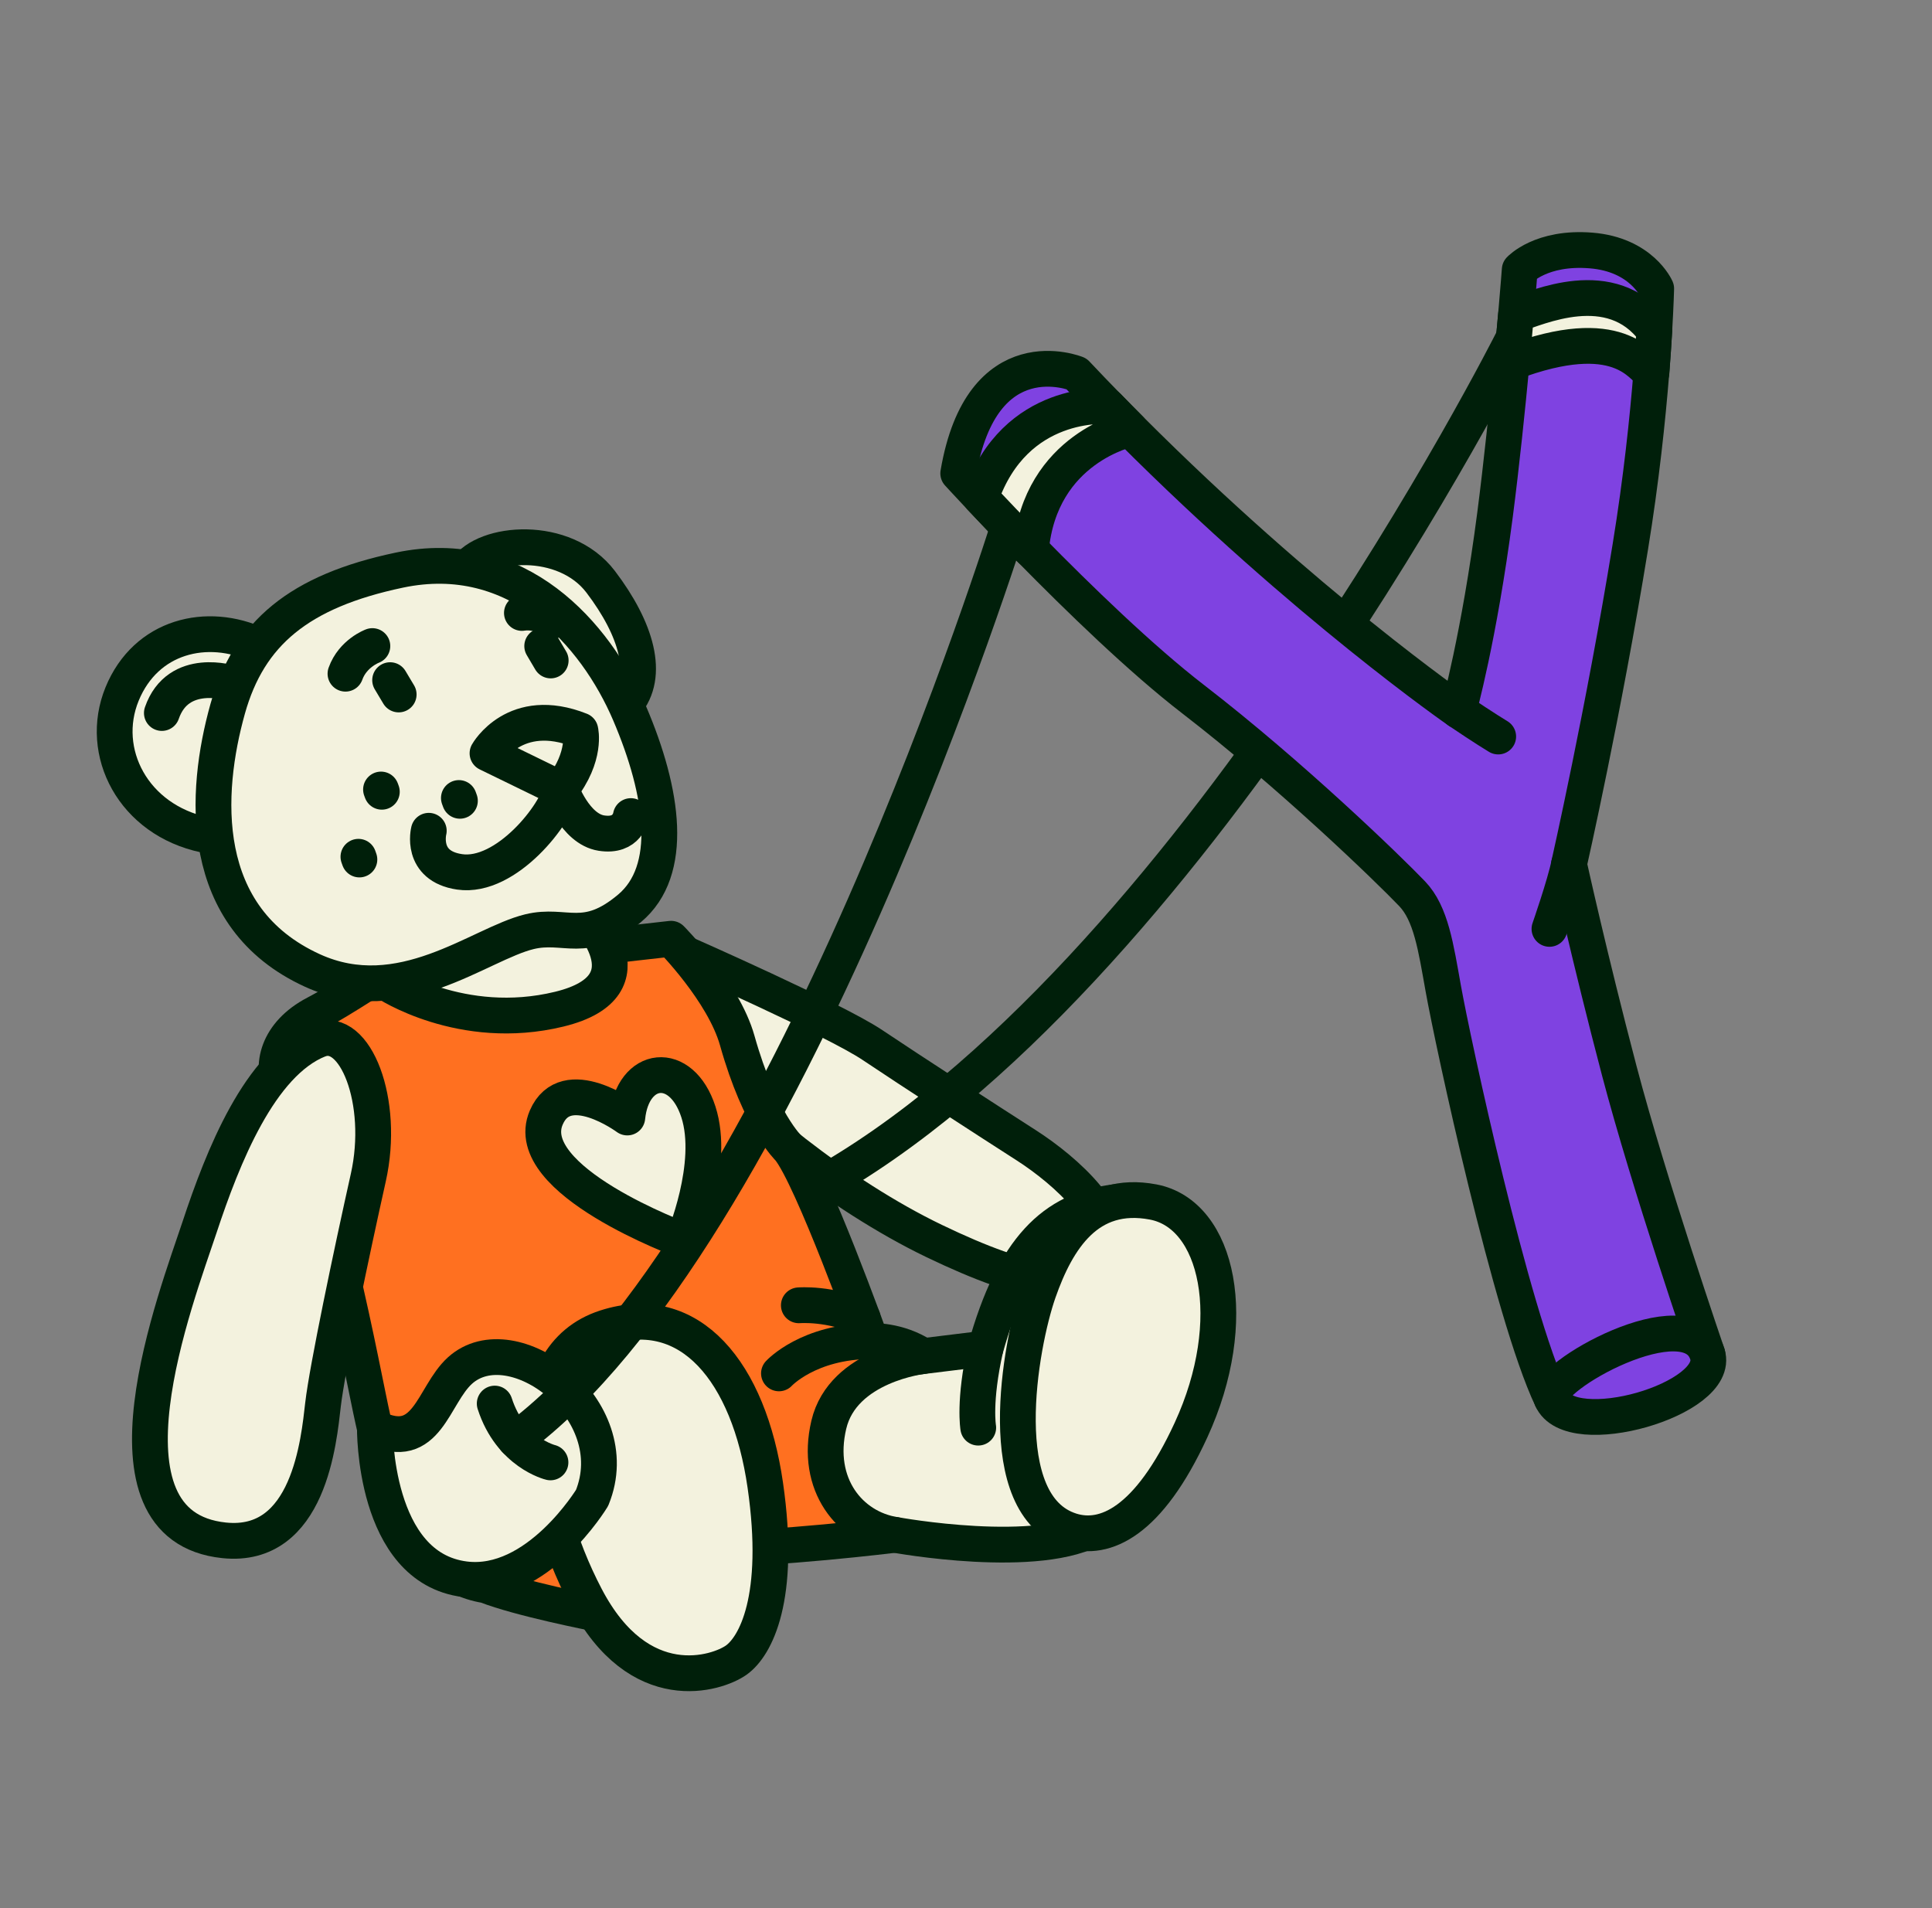 <?xml version="1.0" encoding="UTF-8"?> <svg xmlns="http://www.w3.org/2000/svg" width="81" height="80" viewBox="0 0 81 80" fill="none"><rect x="0" y="0" width="81" height="80" fill="#808080" stroke="none"/> <path d="M28.708 39.983C28.708 39.983 34.997 42.753 36.574 43.812C38.151 44.87 41.378 46.961 43.028 48.019C44.677 49.077 47.068 51.194 46.254 52.743C45.441 54.293 43.152 53.949 39.161 52.029C35.17 50.109 30.835 46.59 29.431 44.621C28.028 42.652 28.708 39.98 28.708 39.98V39.983Z" fill="#F3F2DE" stroke="#001F0A" stroke-width="1.5" stroke-linecap="round" stroke-linejoin="round"></path> <path d="M46.743 50.403C44.182 50.727 42.501 52.326 41.317 56.536L38.701 56.857L33.639 57.473L33.492 63.083L35.561 64.239L37.52 64.349C37.52 64.349 43.626 65.474 46.005 64.005C48.384 62.536 46.743 50.403 46.743 50.403V50.403Z" fill="#F3F2DE" stroke="#001F0A" stroke-width="1.5" stroke-linecap="round" stroke-linejoin="round"></path> <path d="M44.903 64.176C41.548 63.117 42.767 56.374 43.542 54.16C44.318 51.945 45.612 49.877 48.346 50.395C51.081 50.912 52.042 55.377 49.935 59.954C48.147 63.84 46.306 64.618 44.903 64.176V64.176Z" fill="#F3F2DE" stroke="#001F0A" stroke-width="1.5" stroke-linecap="round" stroke-linejoin="round"></path> <path d="M25.38 39.668L28.135 39.358C28.135 39.358 30.331 41.568 30.91 43.629C31.859 47.006 33.072 48.151 33.072 48.151C34.033 49.297 36.522 56.227 36.522 56.227C36.522 56.227 37.63 56.152 38.701 56.855C38.701 56.855 35.338 57.225 34.748 59.735C34.157 62.245 35.633 64.055 37.517 64.35C37.517 64.35 32.418 64.977 29.501 64.939L24.92 67.637C24.92 67.637 21.787 67.024 20.367 66.466C17.114 65.949 16.122 61.687 15.641 59.544C15.161 57.401 13.766 49.424 11.816 45.682C11.312 44.719 11.624 43.331 13.236 42.49C14.322 41.923 16.376 40.553 16.376 40.553L25.377 39.668H25.38Z" fill="#FF7020" stroke="#001F0A" stroke-width="1.5" stroke-linecap="round" stroke-linejoin="round"></path> <path d="M16.18 41.195C16.18 41.195 19.346 43.309 23.447 42.311C27.547 41.313 24.43 38.257 24.43 38.257" fill="#F3F2DE"></path> <path d="M16.18 41.195C16.18 41.195 19.346 43.309 23.447 42.311C27.547 41.313 24.43 38.257 24.43 38.257" stroke="#001F0A" stroke-width="1.5" stroke-linecap="round" stroke-linejoin="round"></path> <path d="M13.372 43.592C14.886 42.993 16.156 46.177 15.441 49.375C14.727 52.573 13.717 57.384 13.543 58.885C13.369 60.385 12.964 64.951 9.399 64.581C3.674 63.988 7.411 54.345 8.371 51.439C9.332 48.536 10.883 44.575 13.372 43.589V43.592Z" fill="#F3F2DE" stroke="#001F0A" stroke-width="1.5" stroke-linecap="round" stroke-linejoin="round"></path> <path d="M28.641 52.006C28.641 52.006 29.996 48.834 29.281 46.619C28.566 44.404 26.523 44.65 26.3 46.853C26.3 46.853 23.722 44.95 22.903 46.853C21.768 49.487 28.641 52.006 28.641 52.006Z" fill="#F3F2DE" stroke="#001F0A" stroke-width="1.5" stroke-linecap="round" stroke-linejoin="round"></path> <path d="M36.524 56.227C33.888 56.239 32.658 57.581 32.658 57.581Z" fill="#F3F2DE"></path> <path d="M36.524 56.227C33.888 56.239 32.658 57.581 32.658 57.581" stroke="#001F0A" stroke-width="1.5" stroke-linecap="round" stroke-linejoin="round"></path> <path d="M25.394 55.658C21.6 56.881 22.312 62.664 24.558 66.958C26.801 71.252 30.071 70.17 30.87 69.601C31.669 69.031 32.771 67.018 32.085 62.268C31.402 57.52 28.928 54.519 25.394 55.658V55.658Z" fill="#F3F2DE" stroke="#001F0A" stroke-width="1.5" stroke-linecap="round" stroke-linejoin="round"></path> <path d="M41.317 56.534C40.819 58.749 41.013 59.856 41.013 59.856Z" fill="#F3F2DE"></path> <path d="M41.317 56.534C40.819 58.749 41.013 59.856 41.013 59.856" stroke="#001F0A" stroke-width="1.5" stroke-linecap="round" stroke-linejoin="round"></path> <path d="M36.168 55.262C34.831 54.617 33.492 54.727 33.492 54.727Z" fill="white"></path> <path d="M36.168 55.262C34.831 54.617 33.492 54.727 33.492 54.727" stroke="#001F0A" stroke-width="1.5" stroke-linecap="round" stroke-linejoin="round"></path> <path d="M10.835 27.049C8.681 26.046 6.117 26.662 5.119 29.097C4.12 31.534 5.59 34.376 8.586 35.004C11.584 35.631 10.835 27.049 10.835 27.049Z" fill="#F3F2DE" stroke="#001F0A" stroke-width="1.5" stroke-linecap="round" stroke-linejoin="round"></path> <path d="M19.537 23.898C20.306 22.692 23.666 22.397 25.183 24.392C26.696 26.384 27.252 28.322 26.236 29.513C25.221 30.704 19.537 23.901 19.537 23.901V23.898Z" fill="#F3F2DE" stroke="#001F0A" stroke-width="1.5" stroke-linecap="round" stroke-linejoin="round"></path> <path d="M22.196 39.063C23.713 38.693 24.526 39.653 26.398 38.08C28.271 36.505 27.828 33.257 26.398 29.909C24.969 26.564 21.69 22.863 16.744 23.903C12.536 24.788 10.432 26.552 9.544 29.724C8.568 33.214 8.23 38.465 13.098 40.689C16.816 42.386 20.095 39.575 22.196 39.063Z" fill="#F3F2DE" stroke="#001F0A" stroke-width="1.5" stroke-linecap="round" stroke-linejoin="round"></path> <path d="M16.356 28.516L16.715 29.117" stroke="#001F0A" stroke-width="1.5" stroke-linecap="round" stroke-linejoin="round"></path> <path d="M22.732 27.087L23.088 27.691" stroke="#001F0A" stroke-width="1.5" stroke-linecap="round" stroke-linejoin="round"></path> <path d="M15.612 27.087C15.612 27.087 14.79 27.388 14.484 28.246" stroke="#001F0A" stroke-width="1.5" stroke-linecap="round" stroke-linejoin="round"></path> <path d="M21.881 25.699C22.625 25.586 23.143 26.037 23.143 26.037" stroke="#001F0A" stroke-width="1.5" stroke-linecap="round" stroke-linejoin="round"></path> <path d="M17.977 34.831C17.977 34.831 17.598 36.308 19.268 36.554C21.227 36.843 23.369 34.082 23.516 33.084C23.516 33.084 24.106 34.758 25.215 34.929C26.323 35.102 26.448 34.215 26.448 34.215" stroke="#001F0A" stroke-width="1.5" stroke-linecap="round" stroke-linejoin="round"></path> <path d="M23.519 33.084L20.439 31.583C20.439 31.583 21.588 29.533 24.332 30.623C24.332 30.623 24.604 31.704 23.519 33.084V33.084Z" fill="#F3F2DE" stroke="#001F0A" stroke-width="1.5" stroke-linecap="round" stroke-linejoin="round"></path> <path d="M9.703 28.645C9.703 28.645 7.469 27.919 6.786 29.894Z" fill="#F3F2DE"></path> <path d="M9.703 28.645C9.703 28.645 7.469 27.919 6.786 29.894" stroke="#001F0A" stroke-width="1.5" stroke-linecap="round" stroke-linejoin="round"></path> <path d="M15.974 33.101L16.009 33.196" stroke="#001F0A" stroke-width="1.5" stroke-linecap="round" stroke-linejoin="round"></path> <path d="M19.239 33.457L19.282 33.575" stroke="#001F0A" stroke-width="1.5" stroke-linecap="round" stroke-linejoin="round"></path> <path d="M15.027 35.921L15.068 36.036" stroke="#001F0A" stroke-width="1.5" stroke-linecap="round" stroke-linejoin="round"></path> <path d="M63.41 14.263C63.41 14.263 49.869 41.162 34.149 49.805" stroke="#001F0A" stroke-width="1.5" stroke-linecap="round" stroke-linejoin="round"></path> <path d="M15.717 59.856C17.913 60.943 18.145 58.497 19.282 57.465C21.482 55.472 26.338 59.081 24.824 62.8C24.824 62.8 22.532 66.596 19.482 66.212C15.639 65.726 15.717 59.856 15.717 59.856Z" fill="#F3F2DE" stroke="#001F0A" stroke-width="1.5" stroke-linecap="round" stroke-linejoin="round"></path> <path d="M42.321 21.945C42.321 21.945 32.956 52.005 21.6 60.359" stroke="#001F0A" stroke-width="1.5" stroke-linecap="round" stroke-linejoin="round"></path> <path d="M20.741 58.847C21.407 60.914 23.079 61.313 23.079 61.313" stroke="#001F0A" stroke-width="1.5" stroke-linecap="round" stroke-linejoin="round"></path> <path d="M69.437 12.1C69.437 12.1 69.422 12.747 69.356 13.868C69.327 14.369 69.288 14.96 69.236 15.628L69.233 15.629C69.079 17.544 68.814 20.095 68.352 22.927C67.233 29.824 65.782 36.233 65.782 36.233C65.782 36.233 66.627 40.09 67.883 44.871C69.138 49.649 71.583 56.777 71.583 56.777L65.051 58.635C63.359 55.075 60.909 43.675 60.512 41.458C60.198 39.709 59.999 38.299 59.201 37.468C58.223 36.445 54.135 32.485 50.026 29.317C47.85 27.641 45.217 25.084 43.221 23.052C42.378 22.193 41.65 21.429 41.119 20.863C40.526 20.233 40.174 19.848 40.174 19.848C41.161 14.055 45.128 15.669 45.128 15.669C45.565 16.134 46.002 16.587 46.435 17.031L46.438 17.031C46.753 17.356 47.067 17.674 47.38 17.988C54.756 25.376 61.149 29.798 61.149 29.798C61.149 29.798 62.008 26.747 62.68 21.579C62.953 19.469 63.196 17.116 63.377 15.198C63.448 14.444 63.511 13.757 63.561 13.178C63.661 12.036 63.715 11.309 63.715 11.309C63.715 11.309 64.612 10.333 66.706 10.502C68.818 10.673 69.437 12.1 69.437 12.1V12.1Z" fill="#7F42E1" stroke="#001F0A" stroke-width="1.5" stroke-linecap="round" stroke-linejoin="round"></path> <path d="M61.149 29.798C62.205 30.515 62.813 30.88 62.813 30.88" stroke="#001F0A" stroke-width="1.5" stroke-linecap="round" stroke-linejoin="round"></path> <path d="M65.782 36.233C65.604 37.103 64.962 38.945 64.962 38.945" stroke="#001F0A" stroke-width="1.5" stroke-linecap="round" stroke-linejoin="round"></path> <path d="M65.051 58.632C64.683 57.767 70.812 54.321 71.583 56.777C72.176 58.665 65.841 60.493 65.051 58.632V58.632Z" fill="#7F42E1" stroke="#001F0A" stroke-width="1.5" stroke-linecap="round" stroke-linejoin="round"></path> <path d="M69.357 13.869C69.327 14.369 69.288 14.96 69.236 15.629L69.233 15.629C68.816 15.406 67.882 13.502 63.377 15.199C63.449 14.444 63.511 13.757 63.561 13.178C64.403 12.942 67.553 11.421 69.357 13.869V13.869Z" fill="#F3F2DE" stroke="#001F0A" stroke-width="1.5" stroke-linecap="round" stroke-linejoin="round"></path> <path d="M47.38 17.988C47.38 17.988 43.605 18.764 43.221 23.052C42.378 22.193 41.65 21.428 41.119 20.863C42.56 16.684 46.435 17.031 46.435 17.031L46.437 17.03C46.753 17.356 47.067 17.673 47.38 17.988V17.988Z" fill="#F3F2DE" stroke="#001F0A" stroke-width="1.5" stroke-linecap="round" stroke-linejoin="round"></path> </svg> 